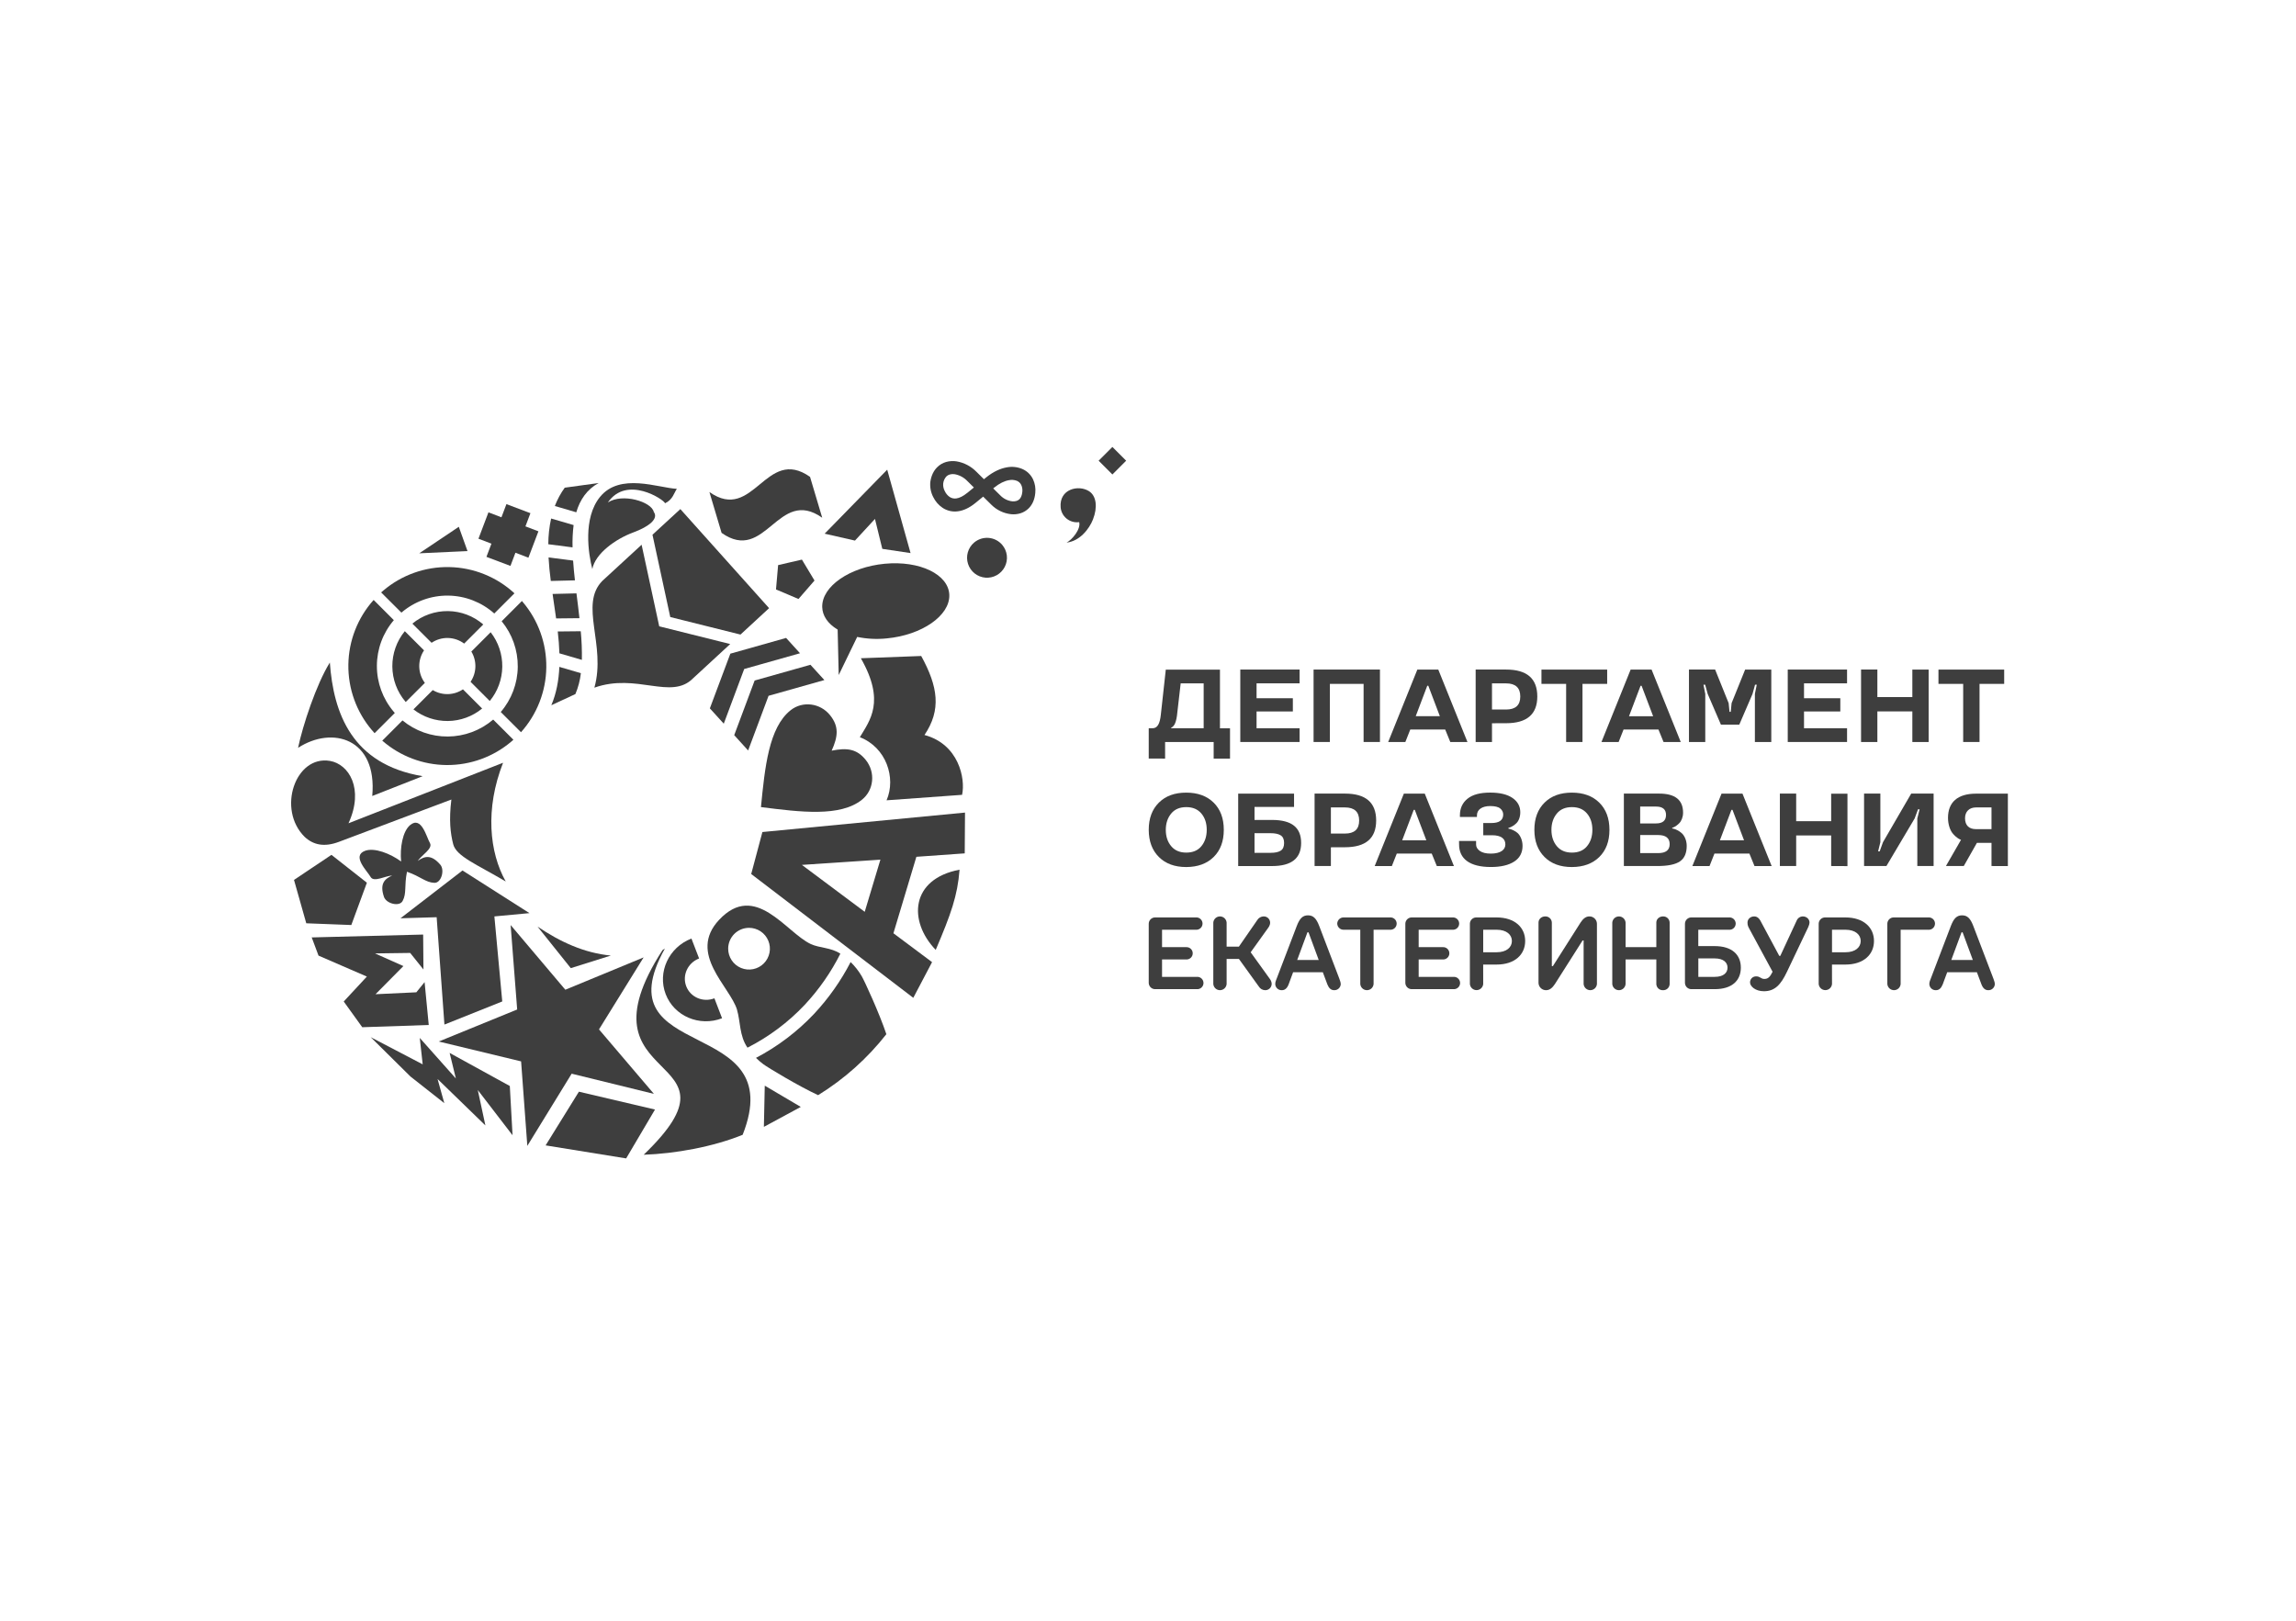 <svg xmlns="http://www.w3.org/2000/svg" width="765" height="540" viewBox="0 0 765 540" fill="none"><path fill-rule="evenodd" clip-rule="evenodd" d="M274.764 177.811L284.868 180.113L291.528 172.897L293.973 182.869L303.388 184.275L295.606 156.487L274.764 177.811Z" fill="#3E3E3E"></path><path fill-rule="evenodd" clip-rule="evenodd" d="M214.444 318.989L199.579 342.979L217.882 364.461L190.472 357.735L175.698 381.785L173.624 353.636L146.188 347.015L172.316 336.347L170.137 308.209L188.359 329.761L214.444 318.989Z" fill="#3E3E3E"></path><path fill-rule="evenodd" clip-rule="evenodd" d="M148.077 341.366L145.489 305.6L133.437 305.957L154.097 290.029L176.408 304.239L164.723 305.334L167.346 333.668L148.077 341.366Z" fill="#3E3E3E"></path><path fill-rule="evenodd" clip-rule="evenodd" d="M203.522 318.373L190.179 322.57L179.095 308.72C186.681 313.858 194.701 317.534 203.522 318.373Z" fill="#3E3E3E"></path><path fill-rule="evenodd" clip-rule="evenodd" d="M218.236 369.683L208.625 385.961L181.791 381.624L192.882 363.734L218.236 369.683Z" fill="#3E3E3E"></path><path fill-rule="evenodd" clip-rule="evenodd" d="M221.542 316.026C200.038 354.559 263.331 337.848 247.445 378.095C237.652 382.086 224.983 384.39 214.473 384.74C251.089 349.526 190.717 363.122 220.734 316.565L221.542 316.026Z" fill="#3E3E3E"></path><path fill-rule="evenodd" clip-rule="evenodd" d="M170.776 378.249L169.863 361.838L149.815 350.82L151.889 359.337L139.861 345.819L140.837 354.622L123.517 345.571L136.766 358.683L148.035 367.553L145.793 359.512L161.731 374.982L159.192 363.178L170.776 378.249Z" fill="#3E3E3E"></path><path fill-rule="evenodd" clip-rule="evenodd" d="M232.933 319.346C229.155 320.797 227.235 324.942 228.645 328.611C230.054 332.28 234.258 334.074 238.032 332.622C238.883 334.833 239.734 337.048 240.585 339.268C233.031 342.167 224.619 338.568 221.803 331.248C218.988 323.927 222.828 315.617 230.379 312.711C231.229 314.921 230.379 312.707 232.933 319.346Z" fill="#3E3E3E"></path><path fill-rule="evenodd" clip-rule="evenodd" d="M256.254 202.627L226.682 169.62L217.399 178.165L223.324 205.586L246.72 211.427L256.254 202.627ZM213.776 181.498L219.648 208.681L243.295 214.585L230.921 226.001C223.607 233.402 212.174 224.113 198.043 229.118C202.034 214.879 192.902 201.515 200.681 193.551L213.776 181.498Z" fill="#3E3E3E"></path><path fill-rule="evenodd" clip-rule="evenodd" d="M277.101 250.11C282.214 249.082 285.495 249.498 288.485 253.227C291.766 257.34 291.182 263.268 287.181 266.462C279.93 272.247 266.734 270.578 253.541 268.91C254.846 255.675 256.15 242.44 263.401 236.655C267.402 233.462 273.313 234.207 276.594 238.324C279.567 242.048 279.241 245.357 277.101 250.11Z" fill="#3E3E3E"></path><path fill-rule="evenodd" clip-rule="evenodd" d="M333.93 181.543C334.779 182.546 335.313 183.777 335.463 185.083C335.612 186.388 335.372 187.709 334.771 188.877C334.171 190.046 333.238 191.011 332.089 191.649C330.941 192.287 329.629 192.571 328.319 192.464C327.01 192.357 325.761 191.864 324.731 191.048C323.702 190.231 322.937 189.128 322.535 187.877C322.132 186.627 322.109 185.285 322.469 184.021C322.829 182.757 323.555 181.629 324.556 180.777C325.222 180.212 325.992 179.783 326.824 179.515C327.655 179.247 328.531 179.146 329.402 179.217C330.272 179.288 331.12 179.53 331.897 179.93C332.674 180.329 333.365 180.877 333.93 181.543Z" fill="#3E3E3E"></path><path fill-rule="evenodd" clip-rule="evenodd" d="M245.572 336.473C246.727 340.342 246.321 345.102 249.053 349.065C256.177 345.444 262.623 340.622 268.107 334.808C272.863 329.717 276.867 323.974 279.999 317.751C276.852 315.652 273.064 315.907 270.136 314.536C261.871 310.668 251.672 293.575 239.584 306.492C229.025 317.772 243.267 328.702 245.586 336.466L245.572 336.473ZM249.567 309.14C250.941 309.139 252.285 309.546 253.429 310.309C254.572 311.072 255.463 312.157 255.99 313.427C256.516 314.697 256.655 316.095 256.387 317.443C256.119 318.791 255.457 320.03 254.486 321.002C253.514 321.975 252.275 322.637 250.927 322.905C249.579 323.174 248.182 323.036 246.911 322.51C245.641 321.984 244.556 321.094 243.792 319.951C243.028 318.808 242.62 317.464 242.62 316.089C242.62 314.247 243.352 312.48 244.655 311.176C245.957 309.873 247.724 309.14 249.567 309.14ZM251.886 352.464C259.117 348.677 265.668 343.712 271.269 337.774C276.09 332.613 280.179 326.813 283.42 320.538C284.858 321.939 286.103 323.526 287.12 325.257C288.047 326.844 292.975 337.526 295.326 344.574C289.005 352.633 281.308 359.511 272.591 364.888C265.851 361.761 255.803 355.665 254.316 354.566C253.457 353.924 252.645 353.222 251.886 352.464Z" fill="#3E3E3E"></path><path fill-rule="evenodd" clip-rule="evenodd" d="M321.531 270.718L321.437 284.328L305.327 285.471L297.678 310.948L310.552 320.566L304.298 332.458L250.292 291.207L254.024 277.217L321.528 270.736L321.531 270.718ZM293.341 286.419L267.182 288.168L288.115 303.802L293.341 286.419Z" fill="#3E3E3E"></path><path fill-rule="evenodd" clip-rule="evenodd" d="M364.156 173.09C362.957 176.161 359.812 180.305 355.37 180.784C357.192 179.872 360.2 176.29 359.567 173.961L359.26 173.996C357.823 174.115 356.399 173.659 355.298 172.728C354.198 171.798 353.512 170.469 353.391 169.033C352.884 162.95 359.288 161.415 362.834 163.643C365.332 165.238 365.758 169.005 364.156 173.09Z" fill="#3E3E3E"></path><path fill-rule="evenodd" clip-rule="evenodd" d="M162.747 170.701L159.417 179.487L163.74 181.141L162.075 185.534L170.074 188.553L171.739 184.16L176.062 185.814L179.395 177.028L175.069 175.377L176.734 170.984L168.738 167.966L167.073 172.355L162.747 170.701Z" fill="#3E3E3E"></path><path fill-rule="evenodd" clip-rule="evenodd" d="M266.811 368.805L254.517 375.451L254.81 361.726L266.811 368.805Z" fill="#3E3E3E"></path><path fill-rule="evenodd" clip-rule="evenodd" d="M101.528 278.85C104.441 281.557 108.089 282.306 112.926 280.487L150.393 266.388C149.55 273.251 150.064 277.612 151.001 281.281C152.03 285.314 158.86 288 168.507 293.698C163.05 283.988 161.568 269.529 167.615 254.14L116.116 274.303C121.383 262.81 116.252 254.584 109.911 253.517C98.411 251.59 92.2 269.662 101.528 278.85Z" fill="#3E3E3E"></path><path fill-rule="evenodd" clip-rule="evenodd" d="M139.693 184.352L152.869 175.521L155.765 183.611L139.693 184.352Z" fill="#3E3E3E"></path><path fill-rule="evenodd" clip-rule="evenodd" d="M308.025 244.889C319.421 247.942 321.743 259.379 320.554 264.825L295.396 266.647C298.638 259.134 295.249 248.991 286.494 245.627C289.81 240.03 295.077 233.756 286.826 219.318L306.938 218.566C312.565 228.81 313.671 236.529 308.025 244.889Z" fill="#3E3E3E"></path><path fill-rule="evenodd" clip-rule="evenodd" d="M199.894 165.594C194.172 172.677 196.047 184.562 197.351 189.598C198.341 184.425 205.074 179.578 211.048 177.378C216.165 175.493 219.526 172.855 217.83 170.568C217.081 167.137 207.361 164.22 202.535 167.42C208.83 158.211 221.313 166.511 221.59 167.682C224.167 166.462 224.535 164.307 225.517 162.87C219.299 162.558 206.536 157.371 199.894 165.594Z" fill="#3E3E3E"></path><path fill-rule="evenodd" clip-rule="evenodd" d="M110.436 284.821L116.34 289.465L122.241 294.107L119.646 301.154L117.054 308.202L109.548 307.912L102.046 307.625L100.003 300.399L97.957 293.173L104.197 288.997L110.436 284.821Z" fill="#3E3E3E"></path><path fill-rule="evenodd" clip-rule="evenodd" d="M259.259 188.283L263.226 187.367L267.192 186.451L269.287 189.938L271.382 193.425L268.713 196.499L266.045 199.57L262.299 197.979L258.553 196.391L258.906 192.337L259.259 188.283Z" fill="#3E3E3E"></path><path fill-rule="evenodd" clip-rule="evenodd" d="M311.769 316.492C316.851 304.523 319.033 298.51 319.712 289.766C303.424 292.841 302.497 306.831 311.769 316.492Z" fill="#3E3E3E"></path><path fill-rule="evenodd" clip-rule="evenodd" d="M157.048 217.083C157.971 218.614 158.438 220.377 158.392 222.164C158.346 223.951 157.79 225.688 156.789 227.17L163.183 233.563C165.829 230.346 167.3 226.324 167.354 222.159C167.408 217.994 166.042 213.935 163.48 210.65L157.048 217.083ZM154.25 229.674L160.644 236.071C157.427 238.709 153.409 240.174 149.249 240.225C145.09 240.277 141.036 238.912 137.755 236.354L144.187 229.922C145.714 230.843 147.472 231.309 149.255 231.265C151.038 231.221 152.771 230.669 154.25 229.674ZM141.561 227.533C140.395 225.978 139.742 224.099 139.693 222.156C139.643 220.213 140.2 218.303 141.284 216.691L134.877 210.297C132.157 213.614 130.687 217.78 130.723 222.069C130.759 226.358 132.298 230.499 135.073 233.77L135.185 233.896L141.55 227.53L141.561 227.533ZM143.803 214.173L137.399 207.779C140.737 205.032 144.939 203.554 149.262 203.605C153.585 203.657 157.75 205.236 161.022 208.062L154.652 214.431C153.094 213.264 151.21 212.612 149.264 212.566C147.317 212.52 145.405 213.081 143.792 214.173H143.803ZM167.156 206.981L173.9 200.242L174.193 200.591C179.352 206.672 182.133 214.416 182.022 222.39C181.911 230.364 178.915 238.027 173.588 243.962L166.845 237.229C170.45 233.031 172.458 227.695 172.513 222.162C172.568 216.628 170.667 211.254 167.146 206.985L167.156 206.981ZM164.327 239.744L164.243 239.817C160.043 243.382 154.723 245.357 149.215 245.397C143.706 245.437 138.358 243.538 134.107 240.034L127.367 246.774C133.317 251.962 140.93 254.845 148.824 254.899C156.718 254.952 164.369 252.172 170.388 247.064C170.621 246.873 170.845 246.677 171.06 246.476L164.323 239.744H164.327ZM131.537 237.558L124.811 244.283C124.506 243.934 124.202 243.612 123.908 243.262C118.746 237.184 115.961 229.441 116.068 221.467C116.176 213.494 119.169 205.829 124.493 199.892L131.225 206.625C127.59 210.865 125.586 216.263 125.573 221.849C125.559 227.434 127.538 232.841 131.152 237.099C131.278 237.25 131.407 237.397 131.537 237.544V237.558ZM133.747 204.117L133.859 204.023C138.179 200.356 143.679 198.376 149.345 198.446C155.011 198.517 160.46 200.634 164.687 204.407L171.413 197.681C165.493 192.217 157.778 189.108 149.724 188.942C141.669 188.776 133.833 191.563 127.693 196.779C127.458 196.978 127.228 197.178 126.993 197.384L133.747 204.117Z" fill="#3E3E3E"></path><path fill-rule="evenodd" clip-rule="evenodd" d="M279.093 209.773C275.715 207.754 274.036 205.103 273.955 202.277C273.763 195.411 283.084 188.941 294.776 187.832C306.469 186.723 316.112 191.393 316.301 198.258C316.49 205.124 307.172 211.591 295.483 212.7C292.185 213.044 288.853 212.879 285.606 212.21C283.556 216.442 281.504 220.675 279.45 224.907L279.093 209.773Z" fill="#3E3E3E"></path><path fill-rule="evenodd" clip-rule="evenodd" d="M188.174 162.488L199.457 160.932C195.547 163.083 193.253 166.483 192.008 170.69L184.866 168.592C185.697 166.417 186.809 164.361 188.174 162.474V162.488ZM191.119 174.957C190.816 177.418 190.699 179.898 190.769 182.376L182.687 181.327C182.698 178.446 183.014 175.575 183.627 172.761L191.133 174.95L191.119 174.957ZM190.951 186.779C191.098 188.934 191.301 191.137 191.563 193.365L183.519 193.565C183.169 190.92 182.91 188.318 182.77 185.727L190.951 186.776V186.779ZM192.071 197.699C192.42 200.462 192.77 203.232 193.067 205.967L185.292 206.048C184.921 203.33 184.505 200.605 184.114 197.895L192.071 197.699ZM193.501 210.318C193.806 213.489 193.93 216.675 193.872 219.86L186.39 217.677C186.313 215.278 186.111 212.843 185.838 210.395L193.501 210.318ZM193.54 224.288C193.266 226.683 192.653 229.026 191.717 231.248L183.694 234.976C185.404 230.947 186.174 226.649 186.369 222.196L193.54 224.288Z" fill="#3E3E3E"></path><path fill-rule="evenodd" clip-rule="evenodd" d="M261.917 212.546L266.555 217.653L247.958 222.899L241.152 241.118L236.514 236.015L243.341 217.793L261.934 212.546H261.917ZM244.632 244.941L249.266 250.047L256.076 231.828L274.669 226.582L270.031 221.49L251.438 226.736L244.632 244.941Z" fill="#3E3E3E"></path><path fill-rule="evenodd" clip-rule="evenodd" d="M236.367 163.933C251.148 174.352 255.114 148.467 269.895 158.886C271.25 163.424 272.602 167.961 273.952 172.499C259.172 162.079 255.202 187.965 240.421 177.546L236.367 163.933Z" fill="#3E3E3E"></path><path d="M370.638 148.911L366.05 153.499L370.638 158.087L375.225 153.499L370.638 148.911Z" fill="#3E3E3E"></path><path fill-rule="evenodd" clip-rule="evenodd" d="M140.991 311.378L103.86 312.333L106.127 318.394L122.237 325.379L114.525 333.682L120.701 342.255L142.852 341.506L141.47 327.226L138.717 330.618L125.122 331.258L134.405 321.878L124.951 317.663L136.671 317.502L141.089 323.025L140.991 311.378Z" fill="#3E3E3E"></path><path fill-rule="evenodd" clip-rule="evenodd" d="M139.176 286.86C141.537 285.111 143.807 284.719 146.714 288.108C148.246 289.892 147.028 294.222 144.741 294.145C141.799 294.044 140.215 292.047 135.602 290.455C134.633 295.24 135.549 297.618 134.14 300.203C133.045 302.211 128.697 301.064 127.938 298.839C126.494 294.614 127.984 292.858 130.688 291.711C128.358 291.812 124.556 294.058 123.497 292.208C122.332 290.165 117.057 285.142 121.664 283.464C124.812 282.334 130.058 284.401 133.654 287.031C133.209 282.603 134.098 277.018 136.665 274.891C140.432 271.764 142.086 278.857 143.254 280.9C144.311 282.768 140.446 284.905 139.176 286.86Z" fill="#3E3E3E"></path><path fill-rule="evenodd" clip-rule="evenodd" d="M331.254 162.46L330.929 162.726L333.314 165.084C334.372 166.166 335.767 166.854 337.27 167.035C337.75 167.085 338.235 167.039 338.697 166.899C339.07 166.785 339.41 166.582 339.687 166.308C340.18 165.808 340.523 165.007 340.628 163.86C340.714 163.086 340.593 162.304 340.278 161.593C339.985 160.976 339.477 160.487 338.851 160.215C337.992 159.878 337.053 159.8 336.151 159.991C334.675 160.247 333.003 161.04 331.254 162.464V162.46ZM327.564 165.482L325.035 167.553C322.937 169.267 320.978 170.117 319.201 170.351C317.386 170.613 315.537 170.192 314.014 169.169C312.698 168.27 311.639 167.044 310.94 165.612C310.128 164.05 309.794 162.284 309.978 160.533C310.282 158.435 311.087 156.854 312.217 155.714C313.06 154.855 314.114 154.233 315.273 153.909C316.4 153.603 317.579 153.538 318.732 153.72C321.238 154.152 323.543 155.363 325.322 157.179L327.837 159.666L328.536 159.103C330.894 157.176 333.276 156.091 335.451 155.714C337.19 155.379 338.989 155.567 340.621 156.256C342.19 156.936 343.461 158.161 344.199 159.704C344.852 161.117 345.109 162.68 344.944 164.227C344.748 166.462 343.947 168.148 342.779 169.333C342.005 170.115 341.051 170.694 340.001 171.019C338.998 171.325 337.944 171.43 336.899 171.327C334.397 171.054 332.064 169.932 330.289 168.148L327.578 165.468L327.564 165.482ZM322.318 164.199L324.486 162.426L322.297 160.261C321.175 159.09 319.714 158.299 318.12 158.001C317.571 157.91 317.007 157.938 316.47 158.085C316.031 158.203 315.631 158.433 315.308 158.753C314.71 159.422 314.343 160.266 314.259 161.159C314.197 162.035 314.391 162.91 314.815 163.678C315.171 164.436 315.718 165.088 316.403 165.57C317.058 166.007 317.852 166.185 318.631 166.07C319.652 165.93 320.877 165.367 322.304 164.199H322.318Z" fill="#3E3E3E"></path><path fill-rule="evenodd" clip-rule="evenodd" d="M109.901 220.741C111.104 237.53 117.176 254.668 140.82 258.61L124.031 265.21C125.78 245.973 110.695 241.755 99.314 249.166C100.835 241.818 105.396 227.953 109.901 220.741Z" fill="#3E3E3E"></path><path d="M382.745 252.737V242.643H384.022C385.687 242.643 386.47 241.062 386.781 238.096L388.429 223.109H406.476V242.654H409.827V252.748H404.378V247.228H388.198V252.748L382.745 252.737ZM390.23 242.643H401.045V227.691H393.388L392.143 238.505C391.958 239.869 391.605 240.996 391.269 241.499C391.053 241.874 390.738 242.183 390.359 242.391L390.227 242.426L390.23 242.643Z" fill="#3E3E3E"></path><path d="M413.251 247.218V223.084H433.012V227.677H418.672V232.64H430.763V237.047H418.672V242.643H433.012V247.218H413.251Z" fill="#3E3E3E"></path><path d="M454.335 247.218V227.859H443.101V247.218H437.669V223.084H459.784V247.218H454.335Z" fill="#3E3E3E"></path><path d="M479.224 223.098L488.943 247.232H483.225L481.525 243.063H469.888L468.241 247.232H462.522L472.242 223.098H479.224ZM479.745 238.628L475.897 228.485H475.547L471.7 238.628H479.745Z" fill="#3E3E3E"></path><path d="M497.114 240.978V247.218H491.672V223.084H501.815C508.745 223.084 512.21 226.074 512.21 232.052C512.21 237.989 508.745 240.96 501.815 240.964L497.114 240.978ZM501.808 227.687H497.114V236.4H501.815C504.963 236.4 506.54 234.955 506.54 232.063C506.54 229.17 504.963 227.691 501.815 227.691L501.808 227.687Z" fill="#3E3E3E"></path><path d="M513.595 227.859V223.098H535.49V227.859H527.267V247.218H521.818V227.859H513.595Z" fill="#3E3E3E"></path><path d="M550.287 223.098L560.01 247.232H554.278L552.578 243.063H540.952L539.305 247.232H533.586L543.309 223.098H550.287ZM550.808 238.642L546.961 228.499H546.611L542.764 238.642H550.808Z" fill="#3E3E3E"></path><path d="M576.254 237.162H576.664L576.95 234.27L581.459 223.098H590.171V247.232H584.708V231.206L585.331 228.128H584.76L583.918 231.206L579.511 241.433H573.39L568.983 231.206L568.143 228.128H567.57L568.175 231.206V247.218H562.743V223.084H571.456L575.964 234.27L576.254 237.162Z" fill="#3E3E3E"></path><path d="M595.655 247.218V223.084H615.417V227.677H601.077V232.64H613.171V237.047H601.077V242.643H615.417V247.218H595.655Z" fill="#3E3E3E"></path><path d="M637.171 247.218V237.026H625.517V247.218H620.082V223.084H625.517V232.252H637.171V223.098H642.603V247.232L637.171 247.218Z" fill="#3E3E3E"></path><path d="M645.871 227.859V223.098H667.77V227.859H659.557V247.218H654.108V227.859H645.871Z" fill="#3E3E3E"></path><path d="M407.753 276.486C407.753 280.305 406.627 283.323 404.374 285.538C402.122 287.753 399.078 288.869 395.242 288.885C391.404 288.885 388.365 287.769 386.124 285.538C383.883 283.306 382.757 280.289 382.745 276.486C382.745 272.67 383.871 269.659 386.124 267.424C388.376 265.189 391.405 264.09 395.242 264.09C399.079 264.09 402.118 265.203 404.374 267.424C406.63 269.645 407.753 272.67 407.753 276.486ZM402.069 276.486C402.069 274.282 401.482 272.485 400.286 271.054C399.09 269.624 397.411 268.917 395.256 268.917C393.102 268.917 391.409 269.617 390.23 271.054C389.051 272.492 388.429 274.282 388.429 276.486C388.429 278.689 389.034 280.508 390.23 281.935C391.426 283.362 393.088 284.072 395.256 284.072C397.425 284.072 399.104 283.373 400.286 281.935C401.468 280.498 402.069 278.689 402.069 276.486Z" fill="#3E3E3E"></path><path d="M431.163 264.43V268.851H417.991V273.191H423.818C430.464 273.191 433.524 275.765 433.524 280.861C433.524 285.957 430.376 288.556 423.818 288.556H412.549V264.423L431.163 264.43ZM427.847 280.868C427.847 279.655 427.48 278.815 426.721 278.329C425.962 277.843 424.84 277.605 423.343 277.605H417.991V284.146H423.343C424.84 284.146 425.966 283.911 426.721 283.425C427.477 282.939 427.847 282.089 427.847 280.861V280.868Z" fill="#3E3E3E"></path><path d="M443.436 282.306V288.546H438.004V264.412H448.129C455.057 264.412 458.521 267.4 458.521 273.377C458.521 279.311 455.057 282.281 448.129 282.288L443.436 282.306ZM448.129 269.015H443.436V277.728H448.129C451.277 277.728 452.855 276.283 452.855 273.391C452.855 270.498 451.274 269.019 448.129 269.019V269.015Z" fill="#3E3E3E"></path><path d="M474.715 264.43L484.435 288.563H478.731L477.034 284.394H465.394L463.747 288.563H458.028L467.748 264.43H474.715ZM475.236 279.97L471.389 269.826H471.039L467.192 279.97H475.236Z" fill="#3E3E3E"></path><path d="M486.132 280.204H491.815V281.383C491.815 282.204 492.235 282.928 493.061 283.516C493.886 284.104 495.114 284.408 496.712 284.408C499.958 284.408 501.57 283.149 501.57 281.348C501.57 279.466 500.171 278.287 497.132 278.287H494.204V274.216H496.946C499.535 274.216 500.836 273.274 500.85 271.39C500.851 271.004 500.764 270.623 500.595 270.276C500.426 269.929 500.179 269.626 499.874 269.389C499.216 268.833 498.09 268.564 496.509 268.564C493.834 268.564 492.102 269.725 492.102 271.659V272.205H486.426V271.617C486.426 269.295 487.283 267.462 488.982 266.098C490.682 264.734 493.179 264.08 496.516 264.08C499.762 264.08 502.235 264.685 503.966 265.881C505.697 267.077 506.54 268.679 506.54 270.624C506.54 272.289 505.953 273.653 505.162 274.356C504.545 274.945 503.819 275.408 503.025 275.72L502.605 275.821V276.108C502.781 276.132 502.955 276.164 503.127 276.206C503.513 276.323 503.89 276.471 504.253 276.647C504.772 276.891 505.254 277.208 505.683 277.588C506.488 278.326 507.296 279.893 507.296 281.827C507.296 284.128 506.355 285.877 504.498 287.073C502.64 288.269 500.042 288.874 496.73 288.874C489.664 288.874 486.149 286.097 486.149 281.372L486.132 280.204Z" fill="#3E3E3E"></path><path d="M536.248 276.486C536.248 280.305 535.12 283.323 532.865 285.538C530.611 287.753 527.567 288.869 523.733 288.885C519.886 288.885 516.853 287.773 514.618 285.538C512.384 283.303 511.236 280.291 511.236 276.486C511.236 272.681 512.363 269.659 514.618 267.424C516.874 265.189 519.9 264.09 523.733 264.09C527.567 264.09 530.613 265.203 532.865 267.424C535.118 269.645 536.248 272.67 536.248 276.486ZM530.561 276.486C530.561 274.282 529.973 272.485 528.78 271.054C527.588 269.624 525.902 268.917 523.751 268.917C521.6 268.917 519.903 269.617 518.721 271.054C517.539 272.492 516.92 274.282 516.92 276.486C516.92 278.689 517.528 280.508 518.721 281.935C519.914 283.362 521.582 284.072 523.751 284.072C525.919 284.072 527.598 283.373 528.78 281.935C529.963 280.498 530.561 278.689 530.561 276.486Z" fill="#3E3E3E"></path><path d="M559.706 287.017C558.175 288.042 555.684 288.546 552.204 288.546H541.054V264.412H552.792C558.126 264.412 560.78 266.511 560.78 270.785C560.78 272.264 560.21 273.583 559.504 274.282C558.945 274.866 558.283 275.34 557.552 275.681L557.167 275.783V276.035C557.347 276.059 557.526 276.093 557.702 276.136C558.104 276.253 558.493 276.41 558.863 276.605C559.394 276.869 559.887 277.203 560.329 277.598C561.186 278.354 561.994 279.935 561.994 281.82C561.994 284.258 561.235 285.989 559.706 287.017ZM551.767 268.735H546.486V274.352H551.767C553.989 274.352 555.099 273.41 555.097 271.526C555.097 269.659 553.988 268.735 551.767 268.735ZM552.466 278.221H546.496V284.24H552.466C555.041 284.24 556.314 283.25 556.314 281.246C556.314 279.242 555.03 278.221 552.456 278.221H552.466Z" fill="#3E3E3E"></path><path d="M580.573 264.43L590.296 288.563H584.578L582.878 284.394H571.238L569.591 288.563H563.872L573.595 264.43H580.573ZM581.094 279.97L577.247 269.826H576.897L573.05 279.97H581.094Z" fill="#3E3E3E"></path><path d="M610.122 288.546V278.354H598.464V288.546H593.032V264.412H598.464V273.604H610.122V264.44H615.553V288.574L610.122 288.546Z" fill="#3E3E3E"></path><path d="M637.935 272.702L628.533 288.546H621.083V264.412H626.515V280.606L625.759 283.67H626.28L627.389 280.606L636.791 264.412H644.258V288.546H638.826V272.702L639.585 269.641H639.064L637.935 272.702Z" fill="#3E3E3E"></path><path d="M663.543 288.546V280.826H658.685L654.309 288.546H648.363L653.393 279.802C653.274 279.868 651.794 279.179 650.549 277.598C649.741 276.587 649.052 274.653 649.052 272.502C649.052 267.322 652.2 264.43 658.422 264.43H668.999V288.563L663.543 288.546ZM658.314 276.252H663.543V269.019H658.415C656.177 269.019 654.729 270.348 654.729 272.635C654.729 274.975 656.058 276.252 658.314 276.252Z" fill="#3E3E3E"></path><path d="M387.18 315.575H395.204C395.485 315.555 395.767 315.593 396.033 315.687C396.299 315.781 396.543 315.928 396.749 316.12C396.956 316.312 397.12 316.545 397.233 316.804C397.345 317.062 397.403 317.341 397.403 317.623C397.403 317.905 397.345 318.184 397.233 318.442C397.12 318.701 396.956 318.934 396.749 319.126C396.543 319.318 396.299 319.465 396.033 319.559C395.767 319.653 395.485 319.691 395.204 319.671H387.18V325.473H398.789C399.07 325.453 399.352 325.491 399.618 325.585C399.884 325.679 400.128 325.826 400.334 326.018C400.541 326.211 400.705 326.443 400.818 326.702C400.93 326.96 400.989 327.239 400.989 327.521C400.989 327.803 400.93 328.082 400.818 328.341C400.705 328.599 400.541 328.832 400.334 329.024C400.128 329.216 399.884 329.364 399.618 329.457C399.352 329.551 399.07 329.589 398.789 329.569H384.963C384.682 329.583 384.401 329.54 384.137 329.444C383.873 329.348 383.63 329.2 383.424 329.009C383.218 328.819 383.051 328.589 382.935 328.333C382.818 328.077 382.754 327.8 382.745 327.519V307.723C382.754 307.442 382.818 307.166 382.935 306.91C383.051 306.654 383.218 306.424 383.424 306.233C383.63 306.042 383.873 305.894 384.137 305.798C384.401 305.702 384.682 305.66 384.963 305.673H398.446C398.729 305.65 399.014 305.686 399.283 305.778C399.552 305.87 399.799 306.017 400.008 306.21C400.218 306.403 400.385 306.637 400.499 306.897C400.613 307.157 400.672 307.439 400.672 307.723C400.672 308.007 400.613 308.289 400.499 308.549C400.385 308.809 400.218 309.043 400.008 309.236C399.799 309.429 399.552 309.576 399.283 309.668C399.014 309.76 398.729 309.796 398.446 309.773H387.18V315.575Z" fill="#3E3E3E"></path><path d="M412.783 315.404L418.925 306.527C419.142 306.175 419.443 305.882 419.801 305.674C420.158 305.466 420.561 305.349 420.975 305.334C421.256 305.318 421.537 305.359 421.802 305.454C422.067 305.549 422.31 305.696 422.517 305.887C422.724 306.078 422.891 306.308 423.007 306.565C423.123 306.822 423.186 307.099 423.192 307.38C423.192 308.429 422.58 309.056 422.339 309.43L416.708 317.282L422.853 325.816C423.091 326.19 423.706 326.806 423.706 327.862C423.698 328.143 423.633 328.42 423.517 328.676C423.4 328.932 423.233 329.163 423.026 329.353C422.82 329.544 422.577 329.692 422.312 329.788C422.048 329.884 421.767 329.926 421.485 329.912C421.072 329.897 420.669 329.779 420.312 329.571C419.955 329.362 419.655 329.068 419.439 328.716L412.794 319.499H408.695V327.862C408.65 328.42 408.398 328.94 407.987 329.32C407.576 329.7 407.037 329.91 406.477 329.91C405.918 329.91 405.379 329.7 404.968 329.32C404.557 328.94 404.304 328.42 404.26 327.862V307.38C404.304 306.822 404.557 306.302 404.968 305.922C405.379 305.543 405.918 305.332 406.477 305.332C407.037 305.332 407.576 305.543 407.987 305.922C408.398 306.302 408.65 306.822 408.695 307.38V315.404H412.783Z" fill="#3E3E3E"></path><path d="M429.332 328.034C428.822 329.296 428.105 329.912 427.115 329.912C426.834 329.928 426.552 329.887 426.287 329.792C426.022 329.697 425.778 329.549 425.571 329.358C425.364 329.166 425.198 328.935 425.082 328.679C424.967 328.422 424.904 328.144 424.897 327.862C424.9 327.452 424.981 327.046 425.135 326.666L425.408 325.967L432.054 308.559C433.043 305.964 434.068 304.974 435.81 304.974C437.552 304.974 438.573 305.964 439.563 308.559L446.208 325.967C446.272 326.205 446.353 326.439 446.45 326.666C446.605 327.047 446.697 327.451 446.723 327.862C446.714 328.144 446.65 328.42 446.533 328.676C446.416 328.932 446.249 329.163 446.043 329.353C445.836 329.544 445.593 329.692 445.328 329.788C445.064 329.884 444.783 329.926 444.502 329.912C443.512 329.912 442.795 329.296 442.284 328.034L440.749 323.938H430.847L429.332 328.034ZM435.978 310.623H435.628L432.214 319.842H439.381L435.978 310.623Z" fill="#3E3E3E"></path><path d="M445.549 307.723C445.555 307.441 445.618 307.164 445.733 306.907C445.849 306.65 446.016 306.419 446.223 306.227C446.43 306.036 446.673 305.889 446.938 305.793C447.203 305.698 447.485 305.657 447.766 305.673H463.128C463.411 305.65 463.696 305.686 463.965 305.778C464.234 305.87 464.481 306.017 464.69 306.21C464.9 306.403 465.066 306.637 465.181 306.897C465.295 307.157 465.354 307.439 465.354 307.723C465.354 308.007 465.295 308.289 465.181 308.549C465.066 308.809 464.9 309.043 464.69 309.236C464.481 309.429 464.234 309.576 463.965 309.668C463.696 309.76 463.411 309.796 463.128 309.773H457.665V327.862C457.62 328.42 457.367 328.94 456.956 329.32C456.545 329.7 456.007 329.91 455.447 329.91C454.888 329.91 454.349 329.7 453.938 329.32C453.527 328.94 453.274 328.42 453.23 327.862V309.773H447.766C447.485 309.789 447.203 309.748 446.938 309.653C446.673 309.557 446.43 309.41 446.223 309.219C446.016 309.027 445.849 308.796 445.733 308.539C445.618 308.282 445.555 308.005 445.549 307.723Z" fill="#3E3E3E"></path><path d="M472.684 315.575H480.707C480.988 315.555 481.271 315.593 481.537 315.687C481.803 315.781 482.046 315.928 482.253 316.12C482.459 316.312 482.624 316.545 482.736 316.804C482.849 317.062 482.907 317.341 482.907 317.623C482.907 317.905 482.849 318.184 482.736 318.442C482.624 318.701 482.459 318.934 482.253 319.126C482.046 319.318 481.803 319.465 481.537 319.559C481.271 319.653 480.988 319.691 480.707 319.671H472.684V325.473H484.289C484.57 325.453 484.852 325.491 485.118 325.585C485.384 325.679 485.628 325.826 485.834 326.018C486.041 326.211 486.205 326.443 486.318 326.702C486.43 326.96 486.488 327.239 486.488 327.521C486.488 327.803 486.43 328.082 486.318 328.341C486.205 328.599 486.041 328.832 485.834 329.024C485.628 329.216 485.384 329.364 485.118 329.457C484.852 329.551 484.57 329.589 484.289 329.569H470.466C470.185 329.583 469.904 329.541 469.639 329.445C469.375 329.349 469.132 329.202 468.925 329.011C468.718 328.82 468.552 328.59 468.435 328.334C468.318 328.077 468.254 327.801 468.245 327.519V307.723C468.254 307.442 468.318 307.165 468.435 306.909C468.552 306.653 468.718 306.423 468.925 306.232C469.132 306.041 469.375 305.893 469.639 305.797C469.904 305.701 470.185 305.659 470.466 305.673H483.949C484.233 305.65 484.518 305.686 484.787 305.778C485.056 305.87 485.303 306.017 485.512 306.21C485.721 306.403 485.888 306.637 486.002 306.897C486.117 307.157 486.175 307.439 486.175 307.723C486.175 308.007 486.117 308.289 486.002 308.549C485.888 308.809 485.721 309.043 485.512 309.236C485.303 309.429 485.056 309.576 484.787 309.668C484.518 309.76 484.233 309.796 483.949 309.773H472.684V315.575Z" fill="#3E3E3E"></path><path d="M494.186 327.862C494.137 328.417 493.882 328.933 493.471 329.309C493.061 329.685 492.524 329.893 491.967 329.893C491.411 329.893 490.874 329.685 490.463 329.309C490.053 328.933 489.797 328.417 489.748 327.862V307.723C489.757 307.442 489.821 307.165 489.938 306.909C490.055 306.653 490.221 306.423 490.428 306.232C490.635 306.041 490.878 305.893 491.142 305.797C491.407 305.701 491.688 305.659 491.969 305.673H498.615C504.756 305.673 508.17 309.056 508.17 313.526C508.17 317.995 504.756 321.378 498.615 321.378H494.176L494.186 327.862ZM503.745 313.522C503.745 311.472 502.039 309.769 498.625 309.769H494.186V317.278H498.625C502.039 317.282 503.745 315.575 503.745 313.526V313.522Z" fill="#3E3E3E"></path><path d="M518.079 327.862C517.295 329.058 516.372 329.912 515.176 329.912C514.519 329.933 513.881 329.692 513.402 329.244C512.922 328.796 512.639 328.176 512.615 327.519V307.38C512.615 306.187 513.64 305.334 514.836 305.334C515.117 305.32 515.397 305.363 515.661 305.459C515.925 305.555 516.167 305.702 516.374 305.893C516.58 306.083 516.747 306.313 516.863 306.568C516.98 306.823 517.045 307.099 517.054 307.38V321.888H517.403L526.62 307.38C527.403 306.187 528.327 305.334 529.523 305.334C530.178 305.312 530.816 305.552 531.295 306C531.775 306.448 532.057 307.067 532.079 307.723V327.862C532.035 328.42 531.782 328.94 531.371 329.32C530.96 329.7 530.421 329.91 529.862 329.91C529.302 329.91 528.764 329.7 528.353 329.32C527.942 328.94 527.689 328.42 527.645 327.862V313.354H527.295L518.079 327.862Z" fill="#3E3E3E"></path><path d="M554.089 329.915C553.808 329.929 553.527 329.887 553.263 329.791C552.998 329.695 552.755 329.548 552.548 329.357C552.342 329.166 552.175 328.936 552.058 328.68C551.941 328.424 551.877 328.147 551.868 327.866V319.674H541.627V327.866C541.583 328.423 541.33 328.944 540.919 329.323C540.508 329.703 539.969 329.914 539.41 329.914C538.851 329.914 538.312 329.703 537.901 329.323C537.49 328.944 537.237 328.423 537.192 327.866V307.384C537.237 306.826 537.49 306.305 537.901 305.926C538.312 305.546 538.851 305.335 539.41 305.335C539.969 305.335 540.508 305.546 540.919 305.926C541.33 306.305 541.583 306.826 541.627 307.384V315.575H551.868V307.38C551.868 306.187 552.893 305.334 554.089 305.334C554.37 305.32 554.65 305.363 554.914 305.459C555.178 305.555 555.42 305.702 555.627 305.893C555.833 306.083 556 306.313 556.116 306.568C556.233 306.823 556.298 307.099 556.307 307.38V327.862C556.299 328.143 556.235 328.42 556.118 328.677C556.002 328.933 555.836 329.163 555.629 329.354C555.423 329.546 555.18 329.694 554.916 329.79C554.651 329.886 554.37 329.929 554.089 329.915Z" fill="#3E3E3E"></path><path d="M580.028 322.402C580.028 326.666 577.128 329.569 571.326 329.569H563.631C563.35 329.583 563.069 329.541 562.804 329.445C562.54 329.349 562.297 329.202 562.09 329.011C561.883 328.82 561.717 328.59 561.6 328.334C561.483 328.077 561.419 327.801 561.41 327.519V307.723C561.419 307.442 561.483 307.165 561.6 306.909C561.717 306.653 561.883 306.423 562.09 306.232C562.297 306.041 562.54 305.893 562.804 305.797C563.069 305.701 563.35 305.659 563.631 305.673H576.09C576.373 305.65 576.658 305.686 576.927 305.778C577.196 305.87 577.443 306.017 577.652 306.21C577.861 306.403 578.028 306.637 578.142 306.897C578.257 307.157 578.316 307.439 578.316 307.723C578.316 308.007 578.257 308.289 578.142 308.549C578.028 308.809 577.861 309.043 577.652 309.236C577.443 309.429 577.196 309.576 576.927 309.668C576.658 309.76 576.373 309.796 576.09 309.773H565.849V315.225H571.312C577.128 315.225 580.028 318.135 580.028 322.402ZM565.863 325.473H571.326C574.225 325.473 575.593 324.141 575.593 322.402C575.593 320.664 574.225 319.328 571.326 319.328H565.863V325.473Z" fill="#3E3E3E"></path><path d="M582.483 308.713C582.311 308.29 582.23 307.836 582.245 307.38C582.245 306.188 583.27 305.334 584.466 305.334C585.515 305.334 586.138 306.034 586.512 306.698L592.829 318.475H593.179L598.642 306.698C598.811 306.295 599.095 305.95 599.459 305.708C599.823 305.465 600.25 305.335 600.688 305.334C601.884 305.334 602.909 306.188 602.909 307.38C602.883 307.769 602.791 308.15 602.636 308.506L602.395 309.087L595.399 323.777C593.301 328.215 591.269 330.262 587.705 330.262C584.802 330.262 583.095 328.555 583.095 327.362C583.084 327.09 583.13 326.819 583.229 326.565C583.328 326.311 583.479 326.081 583.671 325.889C583.864 325.696 584.094 325.546 584.347 325.446C584.601 325.347 584.872 325.302 585.145 325.312C586.509 325.312 586.68 326.166 587.873 326.166C589.065 326.166 589.751 325.519 590.604 323.777L582.756 309.269L582.483 308.713Z" fill="#3E3E3E"></path><path d="M610.404 327.862C610.355 328.417 610.1 328.933 609.689 329.309C609.278 329.685 608.742 329.893 608.185 329.893C607.628 329.893 607.092 329.685 606.681 329.309C606.27 328.933 606.015 328.417 605.966 327.862V307.723C605.974 307.442 606.039 307.165 606.156 306.909C606.272 306.653 606.439 306.423 606.646 306.232C606.853 306.041 607.095 305.893 607.36 305.797C607.625 305.701 607.906 305.659 608.187 305.673H614.832C620.978 305.673 624.391 309.056 624.391 313.526C624.391 317.995 620.978 321.378 614.832 321.378H610.394L610.404 327.862ZM619.963 313.522C619.963 311.472 618.257 309.769 614.843 309.769H610.404V317.278H614.843C618.257 317.282 619.963 315.575 619.963 313.526V313.522Z" fill="#3E3E3E"></path><path d="M633.272 327.862C633.228 328.42 632.975 328.94 632.564 329.32C632.153 329.7 631.614 329.91 631.054 329.91C630.495 329.91 629.956 329.7 629.545 329.32C629.134 328.94 628.881 328.42 628.837 327.862V307.723C628.845 307.442 628.91 307.166 629.026 306.91C629.143 306.654 629.309 306.424 629.516 306.233C629.722 306.042 629.965 305.894 630.229 305.798C630.493 305.702 630.774 305.66 631.054 305.673H642.492C642.775 305.65 643.06 305.686 643.329 305.778C643.598 305.87 643.845 306.017 644.054 306.21C644.263 306.403 644.43 306.637 644.545 306.897C644.659 307.157 644.718 307.439 644.718 307.723C644.718 308.007 644.659 308.289 644.545 308.549C644.43 308.809 644.263 309.043 644.054 309.236C643.845 309.429 643.598 309.576 643.329 309.668C643.06 309.76 642.775 309.796 642.492 309.773H633.272V327.862Z" fill="#3E3E3E"></path><path d="M647.269 328.034C646.755 329.296 646.038 329.912 645.048 329.912C644.767 329.928 644.485 329.887 644.22 329.792C643.955 329.697 643.712 329.549 643.505 329.358C643.298 329.166 643.131 328.935 643.016 328.679C642.9 328.422 642.837 328.144 642.831 327.862C642.834 327.452 642.914 327.046 643.069 326.666L643.342 325.967L649.987 308.559C650.977 305.964 652.002 304.974 653.743 304.974C655.485 304.974 656.507 305.964 657.496 308.559L664.142 325.967C664.207 326.205 664.288 326.438 664.383 326.666C664.538 327.047 664.63 327.451 664.656 327.862C664.648 328.143 664.583 328.42 664.467 328.676C664.35 328.931 664.184 329.161 663.977 329.352C663.771 329.543 663.528 329.691 663.264 329.787C663 329.883 662.719 329.925 662.439 329.912C661.445 329.912 660.728 329.296 660.218 328.034L658.682 323.938H648.784L647.269 328.034ZM653.915 310.623H653.565L650.151 319.842H657.322L653.915 310.623Z" fill="#3E3E3E"></path></svg>